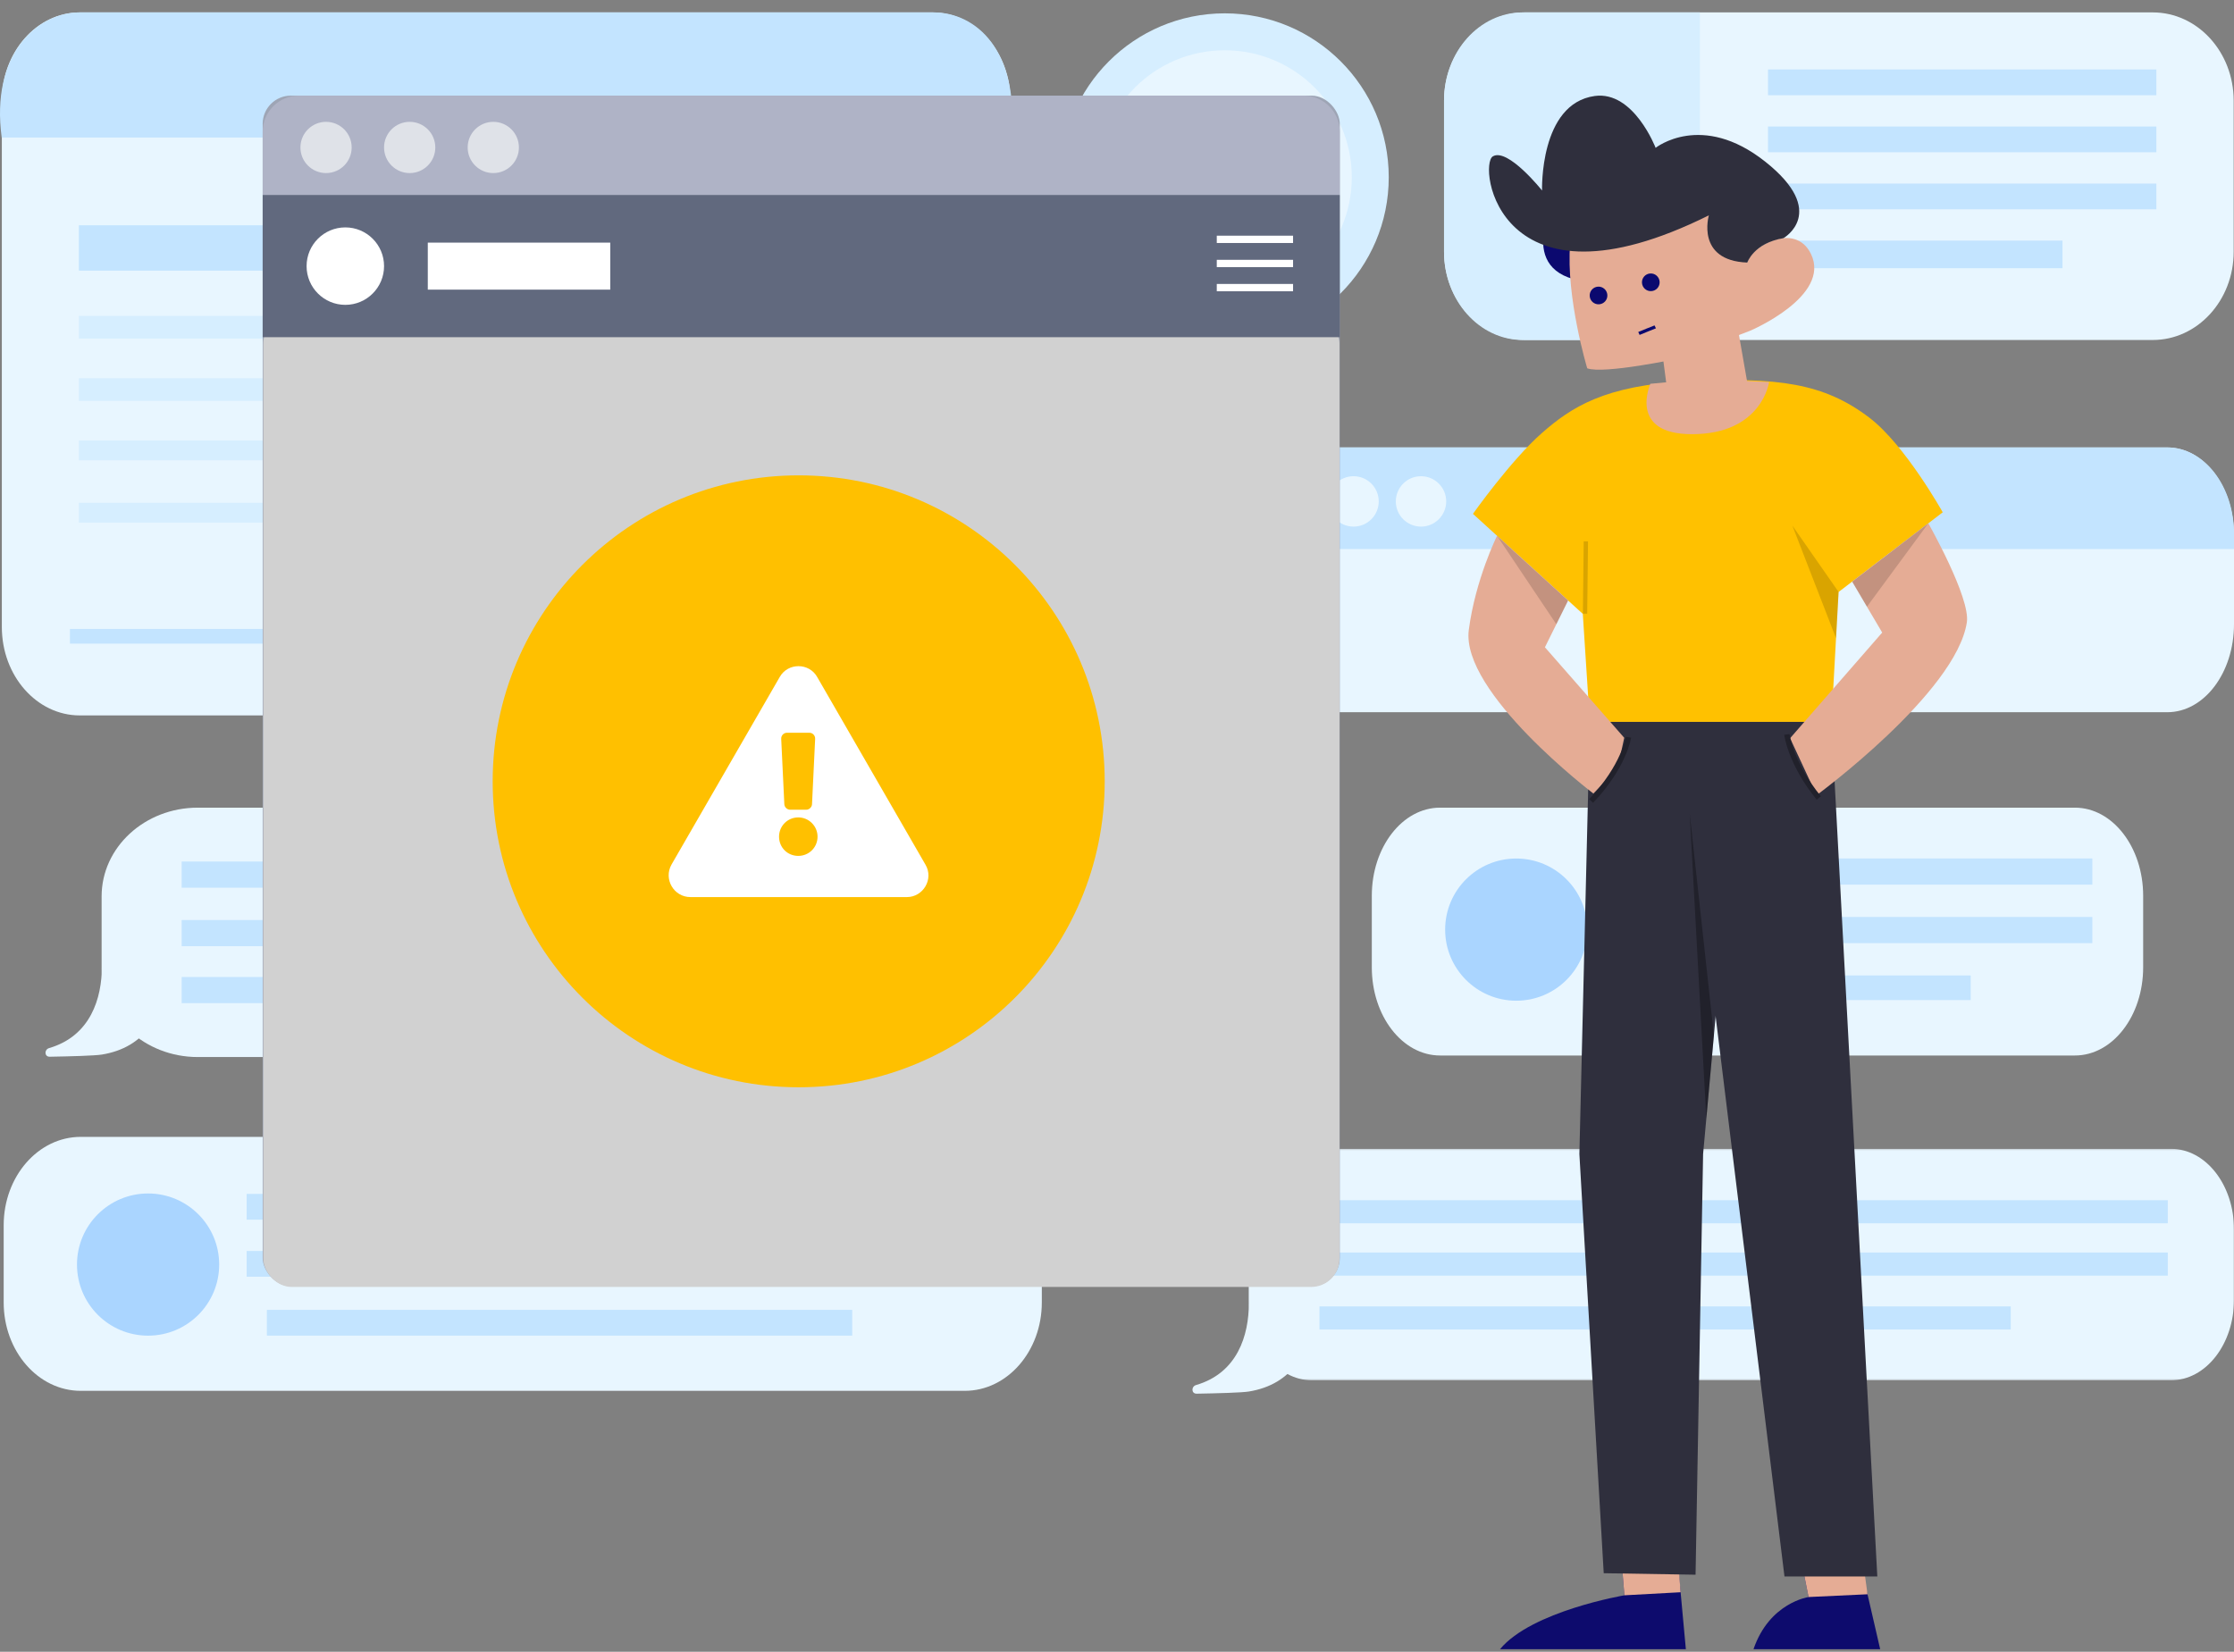 <svg width="1451" height="1073" viewBox="0 0 1451 1073" fill="none" xmlns="http://www.w3.org/2000/svg">
<rect x="0" y="0" width="1451" height="1073" fill="#808080" stroke="none"/>
<mask id="mask0_2145_201" style="mask-type:luminance" maskUnits="userSpaceOnUse" x="811" y="746" width="640" height="151">
<path fill-rule="evenodd" clip-rule="evenodd" d="M811.143 746.3H1451V896.65H811.143V746.3Z" fill="white"/>
</mask>
<g mask="url(#mask0_2145_201)">
<path fill-rule="evenodd" clip-rule="evenodd" d="M1451 798.632V844.318C1451 873.215 1432.69 896.65 1410.09 896.65H852.057C829.464 896.65 811.143 873.215 811.143 844.318V798.632C811.143 769.725 829.464 746.3 852.057 746.3H1410.09C1432.69 746.3 1451 769.725 1451 798.632Z" fill="#E8F6FF"/>
</g>
<path fill-rule="evenodd" clip-rule="evenodd" d="M852.119 809.601C852.491 809.972 852.698 810.18 853.07 810.552V846.536C853.07 878.24 838.971 899.428 811.143 903.946C806.496 904.7 790.55 905.125 777.212 905.354C773.772 905.412 773.566 900.705 776.869 899.74C803.76 891.883 811.143 867.454 811.143 846.536V810.552C811.515 810.18 811.721 809.972 812.093 809.601H852.119Z" fill="#E8F6FF"/>
<path fill-rule="evenodd" clip-rule="evenodd" d="M854 794.665H1408V779.665H854V794.665Z" fill="#C3E4FF"/>
<path fill-rule="evenodd" clip-rule="evenodd" d="M854 828.665H1408V813.665H854V828.665Z" fill="#C3E4FF"/>
<path fill-rule="evenodd" clip-rule="evenodd" d="M857 863.665H1306V848.665H857V863.665Z" fill="#C3E4FF"/>
<path fill-rule="evenodd" clip-rule="evenodd" d="M451.546 686.665H128.454C93.962 686.665 66 660.861 66 629.032V582.298C66 550.467 93.962 524.665 128.454 524.665H451.546C486.038 524.665 514 550.467 514 582.298V629.032C514 660.861 486.038 686.665 451.546 686.665Z" fill="#E8F6FF"/>
<path fill-rule="evenodd" clip-rule="evenodd" d="M107.162 590.71L108.112 591.66V627.646C108.112 659.349 94.013 680.538 66.185 685.056C61.539 685.809 45.593 686.235 32.254 686.463C28.814 686.521 28.609 681.815 31.912 680.85C58.801 672.993 66.185 648.563 66.185 627.646V591.66L67.136 590.71H107.162Z" fill="#E8F6FF"/>
<path fill-rule="evenodd" clip-rule="evenodd" d="M118 576.665H462V559.665H118V576.665Z" fill="#C3E4FF"/>
<path fill-rule="evenodd" clip-rule="evenodd" d="M118 614.665H462V597.665H118V614.665Z" fill="#C3E4FF"/>
<path fill-rule="evenodd" clip-rule="evenodd" d="M118 651.665H378V634.665H118V651.665Z" fill="#C3E4FF"/>
<path fill-rule="evenodd" clip-rule="evenodd" d="M626.614 903.504H52.443C24.8 903.504 2.391 877.795 2.391 846.082V795.945C2.391 764.231 24.8 738.522 52.443 738.522H626.614C654.257 738.522 676.666 764.231 676.666 795.945V846.082C676.666 877.795 654.257 903.504 626.614 903.504Z" fill="#E8F6FF"/>
<path fill-rule="evenodd" clip-rule="evenodd" d="M160.2 792.321H624.063V775.583H160.2V792.321Z" fill="#C3E4FF"/>
<path fill-rule="evenodd" clip-rule="evenodd" d="M160.2 829.382H624.063V812.645H160.2V829.382Z" fill="#C3E4FF"/>
<path fill-rule="evenodd" clip-rule="evenodd" d="M173.351 867.639H553.527V850.901H173.351V867.639Z" fill="#C3E4FF"/>
<path fill-rule="evenodd" clip-rule="evenodd" d="M142.361 821.475C142.361 846.982 121.687 867.659 96.182 867.659C70.678 867.659 50.003 846.982 50.003 821.475C50.003 795.968 70.678 775.291 96.182 775.291C121.687 775.291 142.361 795.968 142.361 821.475Z" fill="#AAD5FF"/>
<path fill-rule="evenodd" clip-rule="evenodd" d="M1347.66 685.665H935.342C910.854 685.665 891 660.02 891 628.388V581.942C891 550.308 910.854 524.665 935.342 524.665H1347.66C1372.15 524.665 1392 550.308 1392 581.942V628.388C1392 660.02 1372.15 685.665 1347.66 685.665Z" fill="#E8F6FF"/>
<path fill-rule="evenodd" clip-rule="evenodd" d="M1034 574.665H1359V557.665H1034V574.665Z" fill="#C3E4FF"/>
<path fill-rule="evenodd" clip-rule="evenodd" d="M1034 612.665H1359V595.665H1034V612.665Z" fill="#C3E4FF"/>
<path fill-rule="evenodd" clip-rule="evenodd" d="M1034 649.665H1280V633.665H1034V649.665Z" fill="#C3E4FF"/>
<path fill-rule="evenodd" clip-rule="evenodd" d="M1030.99 603.889C1030.99 629.396 1010.32 650.073 984.813 650.073C959.308 650.073 938.633 629.396 938.633 603.889C938.633 578.381 959.308 557.704 984.813 557.704C1010.32 557.704 1030.99 578.381 1030.99 603.889Z" fill="#AAD5FF"/>
<path fill-rule="evenodd" clip-rule="evenodd" d="M605.715 464.747H51.822C23.862 464.747 1.195 439.02 1.195 407.285V65.52C1.195 33.785 23.862 8.058 51.822 8.058H605.715C633.676 8.058 656.342 33.785 656.342 65.52V407.285C656.342 439.02 633.676 464.747 605.715 464.747Z" fill="#E8F6FF"/>
<path fill-rule="evenodd" clip-rule="evenodd" d="M1.114 89.353C-6.194 35.721 23.803 8.058 51.791 8.058H606.233C634.221 8.058 662.1 32.954 656.91 89.353C571.966 89.353 230.916 89.353 1.114 89.353Z" fill="#C3E4FF"/>
<path fill-rule="evenodd" clip-rule="evenodd" d="M51.227 175.788H222.307V146.354H51.227V175.788Z" fill="#C3E4FF"/>
<path fill-rule="evenodd" clip-rule="evenodd" d="M51.227 219.937H538.712V205.221H51.227V219.937Z" fill="#D6EEFF"/>
<path fill-rule="evenodd" clip-rule="evenodd" d="M51.227 299.039H555.268V286.162H51.227V299.039Z" fill="#D6EEFF"/>
<path fill-rule="evenodd" clip-rule="evenodd" d="M51.227 339.509H422.819V326.632H51.227V339.509Z" fill="#D6EEFF"/>
<path fill-rule="evenodd" clip-rule="evenodd" d="M51.227 260.408H577.343V245.691H51.227V260.408Z" fill="#D6EEFF"/>
<path fill-rule="evenodd" clip-rule="evenodd" d="M45.43 418.122H603.739V408.558H45.43V418.122Z" fill="#C3E4FF"/>
<path fill-rule="evenodd" clip-rule="evenodd" d="M1407.68 462.665H802.318C778.394 462.665 759 437.056 759 405.466V347.865C759 316.274 778.394 290.665 802.318 290.665H1407.68C1431.61 290.665 1451 316.274 1451 347.865V405.466C1451 437.056 1431.61 462.665 1407.68 462.665Z" fill="#E8F6FF"/>
<path fill-rule="evenodd" clip-rule="evenodd" d="M1451 346.577V356.665H759V346.577C759 315.697 778.4 290.665 802.322 290.665H1407.68C1431.6 290.665 1451 315.697 1451 346.577Z" fill="#C3E4FF"/>
<path fill-rule="evenodd" clip-rule="evenodd" d="M902 115.165C902 144.648 890.015 171.336 870.656 190.615C851.399 209.804 824.825 221.665 795.5 221.665C766.175 221.665 739.611 209.815 720.355 190.615C700.984 171.347 689 144.66 689 115.165C689 56.345 736.68 8.665 795.5 8.665C854.32 8.665 902 56.345 902 115.165Z" fill="#D6EEFF"/>
<path fill-rule="evenodd" clip-rule="evenodd" d="M878 115.165C878 138.004 868.716 158.677 853.72 173.612C838.803 188.477 818.216 197.665 795.5 197.665C772.783 197.665 752.207 188.485 737.289 173.612C722.284 158.685 713 138.012 713 115.165C713 69.6 749.935 32.665 795.5 32.665C841.065 32.665 878 69.6 878 115.165Z" fill="#E8F6FF"/>
<path fill-rule="evenodd" clip-rule="evenodd" d="M827 96.665C827 114.338 812.898 128.665 795.501 128.665C778.103 128.665 764 114.338 764 96.665C764 78.992 778.103 64.665 795.501 64.665C812.898 64.665 827 78.992 827 96.665Z" fill="#D6EEFF"/>
<path fill-rule="evenodd" clip-rule="evenodd" d="M854 173.693C839.01 188.508 818.322 197.665 795.494 197.665C772.666 197.665 751.989 188.516 737 173.693C743.652 147.807 767.322 128.665 795.494 128.665C823.676 128.665 847.347 147.807 854 173.693Z" fill="#D6EEFF"/>
<path fill-rule="evenodd" clip-rule="evenodd" d="M851.677 325.724C851.677 334.762 844.351 342.089 835.314 342.089C826.277 342.089 818.952 334.762 818.952 325.724C818.952 316.686 826.277 309.359 835.314 309.359C844.351 309.359 851.677 316.686 851.677 325.724Z" fill="#E8F6FF"/>
<path fill-rule="evenodd" clip-rule="evenodd" d="M895.498 325.724C895.498 334.762 888.172 342.089 879.135 342.089C870.098 342.089 862.772 334.762 862.772 325.724C862.772 316.686 870.098 309.359 879.135 309.359C888.172 309.359 895.498 316.686 895.498 325.724Z" fill="#E8F6FF"/>
<path fill-rule="evenodd" clip-rule="evenodd" d="M939.319 325.724C939.319 334.762 931.993 342.089 922.955 342.089C913.919 342.089 906.593 334.762 906.593 325.724C906.593 316.686 913.919 309.359 922.955 309.359C931.993 309.359 939.319 316.686 939.319 325.724Z" fill="#E8F6FF"/>
<path fill-rule="evenodd" clip-rule="evenodd" d="M821.479 581.926V628.478C821.479 660.192 795.772 685.893 764.072 685.893H643.202C611.502 685.893 585.807 660.192 585.807 628.478V581.926C585.807 570.797 588.98 560.398 594.457 551.595C596.527 548.282 598.917 545.195 601.597 542.375C602.487 541.442 603.409 540.531 604.363 539.662C614.58 530.26 628.225 524.524 643.202 524.524H764.072C779.047 524.524 792.694 530.26 802.911 539.662C803.864 540.531 804.787 541.442 805.677 542.375C808.357 545.195 810.747 548.282 812.817 551.606C818.306 560.408 821.479 570.797 821.479 581.926Z" fill="#E8F6FF"/>
<path fill-rule="evenodd" clip-rule="evenodd" d="M689.018 621.582C671.922 621.582 658.12 607.779 658.12 590.679C658.12 573.581 671.922 559.777 689.018 559.777C706.116 559.777 719.917 573.581 719.917 590.679C719.917 607.779 706.116 621.582 689.018 621.582ZM730.217 621.582H724.793L722.87 619.728C729.599 611.899 733.65 601.735 733.65 590.679C733.65 566.027 713.668 546.043 689.018 546.043C664.369 546.043 644.387 566.027 644.387 590.679C644.387 615.332 664.369 635.317 689.018 635.317C700.074 635.317 710.236 631.264 718.064 624.534L719.917 626.458V631.883L754.25 666.15L764.481 655.917L730.217 621.582Z" fill="#D6EEFF"/>
<path fill-rule="evenodd" clip-rule="evenodd" d="M847.046 535.388C847.046 557.48 829.14 575.389 807.05 575.389C784.961 575.389 767.054 557.48 767.054 535.388C767.054 513.297 784.961 495.388 807.05 495.388C829.14 495.388 847.046 513.297 847.046 535.388Z" fill="#C3E4FF"/>
<path fill-rule="evenodd" clip-rule="evenodd" d="M1450.79 65.403V163.526C1450.79 195.192 1427.26 220.861 1398.24 220.861H990.474C961.449 220.861 937.91 195.192 937.91 163.526V65.403C937.91 33.737 961.449 8.058 990.474 8.058H1398.24C1427.26 8.058 1450.79 33.737 1450.79 65.403Z" fill="#E8F6FF"/>
<path fill-rule="evenodd" clip-rule="evenodd" d="M1148.32 61.856H1400.58V45.119H1148.32V61.856Z" fill="#C3E4FF"/>
<path fill-rule="evenodd" clip-rule="evenodd" d="M1148.32 98.918H1400.58V82.18H1148.32V98.918Z" fill="#C3E4FF"/>
<path fill-rule="evenodd" clip-rule="evenodd" d="M1148.32 135.979H1400.58V119.241H1148.32V135.979Z" fill="#C3E4FF"/>
<path fill-rule="evenodd" clip-rule="evenodd" d="M1148.32 174.235H1339.61V156.302H1148.32V174.235Z" fill="#C3E4FF"/>
<path fill-rule="evenodd" clip-rule="evenodd" d="M1104.09 8.058V220.861H989C960.789 220.861 937.91 195.192 937.91 163.526V65.403C937.91 33.737 960.789 8.058 989 8.058H1104.09Z" fill="#D6EEFF"/>
<path fill-rule="evenodd" clip-rule="evenodd" d="M1052.64 1006.7L1055.06 1036.33C1055.06 1036.33 994.733 1046.55 974.281 1071.33H1094.98L1087.35 988.579L1052.64 1006.7Z" fill="#0D0B6D"/>
<path fill-rule="evenodd" clip-rule="evenodd" d="M1168.18 1004.94L1174.67 1037.46C1174.67 1037.46 1149.26 1041.03 1138.92 1071.33H1221.19L1212.96 1035.66L1203.56 1003.14L1168.18 1004.94Z" fill="#0D0B6D"/>
<path fill-rule="evenodd" clip-rule="evenodd" d="M1088.59 996.164L1091.57 1034.34L1055.06 1036.33L1052.64 1006.7L1088.59 996.164Z" fill="#E5AC95"/>
<path fill-rule="evenodd" clip-rule="evenodd" d="M1207.31 993.726L1212.96 1035.66L1174.67 1037.45L1168.18 1004.94L1207.31 993.726Z" fill="#E5AC95"/>
<path fill-rule="evenodd" clip-rule="evenodd" d="M1032.59 468.909L1025.82 749.644L1041.63 1021.98L1101.28 1022.95L1106.18 749.634L1131.72 468.909H1032.59Z" fill="#2F2F3D"/>
<path fill-rule="evenodd" clip-rule="evenodd" d="M1090.8 468.909L1159.03 1024.09H1219.33L1189.51 468.909H1090.8Z" fill="#2F2F3D"/>
<path fill-rule="evenodd" clip-rule="evenodd" d="M1113.19 672.606L1097.47 528.348L1108.27 726.662L1113.19 672.606Z" fill="black" fill-opacity="0.3"/>
<path d="M1026.52 391.285L1021.66 328.892" stroke="black" stroke-opacity="0.15" stroke-width="2.8"/>
<path fill-rule="evenodd" clip-rule="evenodd" d="M1032.59 468.91L1028.04 398.772L956.687 333.809C956.687 333.809 981.35 298.948 1001.48 281.291C1020.29 264.792 1042.11 250.187 1096.44 247.652C1154.69 244.936 1184.56 248.753 1214.25 271.397C1237.41 289.065 1261.82 332.794 1261.82 332.794L1194.18 384.556L1189.51 468.91H1032.59Z" fill="#FFC100"/>
<path fill-rule="evenodd" clip-rule="evenodd" d="M953.999 409.164C948.632 449.877 1034.91 515.496 1034.91 515.496L1050.69 498.997L1054.94 479.271L1003.44 420.471L1018.5 390.074L972.344 348.053C972.344 348.053 958.317 376.331 953.999 409.164Z" fill="#E5AC95"/>
<path d="M1057.68 478.902C1057.68 478.902 1055.02 497.614 1033.46 520.335" stroke="#21212B" stroke-width="3.5"/>
<path fill-rule="evenodd" clip-rule="evenodd" d="M1192.52 414.599L1194.19 384.554L1164.14 341.419L1192.52 414.599Z" fill="black" fill-opacity="0.15"/>
<path d="M1029.5 398.652L1030.03 351.673" stroke="black" stroke-opacity="0.15" stroke-width="2.8"/>
<path fill-rule="evenodd" clip-rule="evenodd" d="M1010.48 128.52C1010.48 128.52 982.42 177.225 1030.03 182.853L1010.48 128.52Z" fill="#0B096F"/>
<path fill-rule="evenodd" clip-rule="evenodd" d="M1127.75 207.821L1134.71 247.478L1149.05 248.173C1149.05 248.173 1144.45 282.053 1098.91 282.053C1057.23 282.052 1071.94 249.307 1071.94 249.307L1082.19 248.365L1077.95 215.969" fill="#E5AC95"/>
<path fill-rule="evenodd" clip-rule="evenodd" d="M1089.8 232.981C1089.8 232.981 1041.75 243.188 1030.92 239.268C1030.92 239.268 1016.94 192.924 1019.81 158.37L1054.9 117.09L1119.86 113.298L1134.88 170.561C1136.93 160.184 1165.93 143.671 1176.24 164.976C1189.54 192.447 1136.86 214.791 1136.86 214.791" fill="#E5AC95"/>
<path fill-rule="evenodd" clip-rule="evenodd" d="M1158.39 154.706C1158.39 154.706 1187.94 137.857 1146.56 105.029C1105.18 72.201 1075.34 96.039 1075.34 96.039C1075.34 96.039 1061.11 58.89 1035.81 62.355C999.76 67.294 1001.58 123.757 1001.58 123.757C1001.58 123.757 979.387 95.859 969.624 101.564C959.862 107.267 972.92 207.964 1109.92 139.885C1109.92 139.885 1101.26 169.281 1134.88 170.56C1134.88 170.56 1139.05 157.951 1158.39 154.706Z" fill="#2F2F3D"/>
<path d="M1064.49 216.619C1066.97 215.494 1074.62 212.561 1075.09 212.335" stroke="#0B096F" stroke-width="2.1"/>
<path fill-rule="evenodd" clip-rule="evenodd" d="M1065.48 183.843C1065.73 187.559 1068.95 190.366 1072.66 190.113C1076.38 189.86 1079.19 186.642 1078.93 182.926C1078.68 179.21 1075.46 176.403 1071.75 176.656C1068.03 176.909 1065.22 180.127 1065.48 183.843" fill="#0B096F"/>
<path d="M1065.48 183.843C1065.73 187.559 1068.95 190.366 1072.66 190.113C1076.38 189.86 1079.19 186.642 1078.93 182.926C1078.68 179.21 1075.46 176.403 1071.75 176.656C1068.03 176.909 1065.22 180.127 1065.48 183.843" stroke="#E5AC95" stroke-width="2"/>
<path fill-rule="evenodd" clip-rule="evenodd" d="M1031.53 192.403C1031.78 196.118 1035 198.926 1038.71 198.672C1042.43 198.42 1045.24 195.202 1044.98 191.487C1044.73 187.77 1041.51 184.962 1037.79 185.216C1034.08 185.469 1031.27 188.688 1031.53 192.403Z" fill="#0B096F" stroke="#E5AC95" stroke-width="2"/>
<path fill-rule="evenodd" clip-rule="evenodd" d="M1162.68 479.562L1222.5 410.919L1202.99 377.814L1252.47 339.949C1252.47 339.949 1279.93 388.332 1277.48 404.307C1270.48 449.974 1179.88 516.568 1179.88 516.568" fill="#E5AC95"/>
<path d="M1160.59 477.09C1160.59 477.09 1162.87 495.737 1181.33 518.381" stroke="#21212B" stroke-width="3.5"/>
<path fill-rule="evenodd" clip-rule="evenodd" d="M1202.99 377.815L1252.47 339.949L1212.6 394.118L1202.99 377.815Z" fill="black" fill-opacity="0.15"/>
<path fill-rule="evenodd" clip-rule="evenodd" d="M1018.5 390.078L972.337 348.051L1010.86 405.515L1018.5 390.078Z" fill="black" fill-opacity="0.15"/>
<rect x="170.605" y="62.127" width="699.594" height="773.375" rx="18.316" fill="#9EA5B5"/>
<rect x="171" y="205" width="699" height="631" rx="18.316" fill="#D1D1D1"/>
<path fill-rule="evenodd" clip-rule="evenodd" d="M194.129 62.127H846.664C859.656 62.127 870.188 72.659 870.188 85.651V126.696H170.605V85.651C170.605 72.659 181.138 62.127 194.129 62.127Z" fill="#AFB3C6"/>
<path fill-rule="evenodd" clip-rule="evenodd" d="M211.772 112.432C220.964 112.432 228.415 104.981 228.415 95.79C228.415 86.598 220.964 79.147 211.772 79.147C202.581 79.147 195.13 86.598 195.13 95.79C195.13 104.981 202.581 112.432 211.772 112.432Z" fill="#DFE2E8"/>
<path fill-rule="evenodd" clip-rule="evenodd" d="M266.092 112.432C275.284 112.432 282.735 104.981 282.735 95.79C282.735 86.598 275.284 79.147 266.092 79.147C256.901 79.147 249.45 86.598 249.45 95.79C249.45 104.981 256.901 112.432 266.092 112.432Z" fill="#DFE2E8"/>
<path fill-rule="evenodd" clip-rule="evenodd" d="M320.4 112.432C329.591 112.432 337.042 104.981 337.042 95.79C337.042 86.598 329.591 79.147 320.4 79.147C311.208 79.147 303.757 86.598 303.757 95.79C303.757 104.981 311.208 112.432 320.4 112.432Z" fill="#DFE2E8"/>
<rect x="170.605" y="126.696" width="699.594" height="92.351" fill="#61697E"/>
<path fill-rule="evenodd" clip-rule="evenodd" d="M224.291 198.037C238.186 198.037 249.45 186.773 249.45 172.878C249.45 158.983 238.186 147.719 224.291 147.719C210.396 147.719 199.132 158.983 199.132 172.878C199.132 186.773 210.396 198.037 224.291 198.037Z" fill="white"/>
<rect x="277.854" y="157.615" width="118.511" height="30.54" fill="white"/>
<path d="M839.855 155.479H790.306" stroke="white" stroke-width="4.75"/>
<path d="M839.855 171.157H790.306" stroke="white" stroke-width="4.75"/>
<path d="M839.855 186.836H790.306" stroke="white" stroke-width="4.75"/>
<circle cx="518.755" cy="507.551" r="198.755" fill="#FFC000"/>
<path d="M530.766 439.781L601.079 561.656C606.645 571.031 599.614 582.75 589.067 582.75H448.442C437.602 582.75 430.864 571.031 436.137 561.656L506.45 439.781C511.723 430.406 525.493 430.406 530.766 439.781Z" fill="white"/>
<path d="M531 543.5C531 550.531 525.375 556 518.5 556C511.469 556 506 550.531 506 543.5C506 536.625 511.469 531 518.5 531C525.375 531 531 536.625 531 543.5ZM507.406 480.062C507.25 477.875 508.969 476 511.156 476H525.688C527.875 476 529.594 477.875 529.438 480.062L527.406 522.562C527.25 524.438 525.531 526 523.656 526H513.188C511.312 526 509.594 524.438 509.438 522.562L507.406 480.062Z" fill="#FFC000"/>
</svg>

